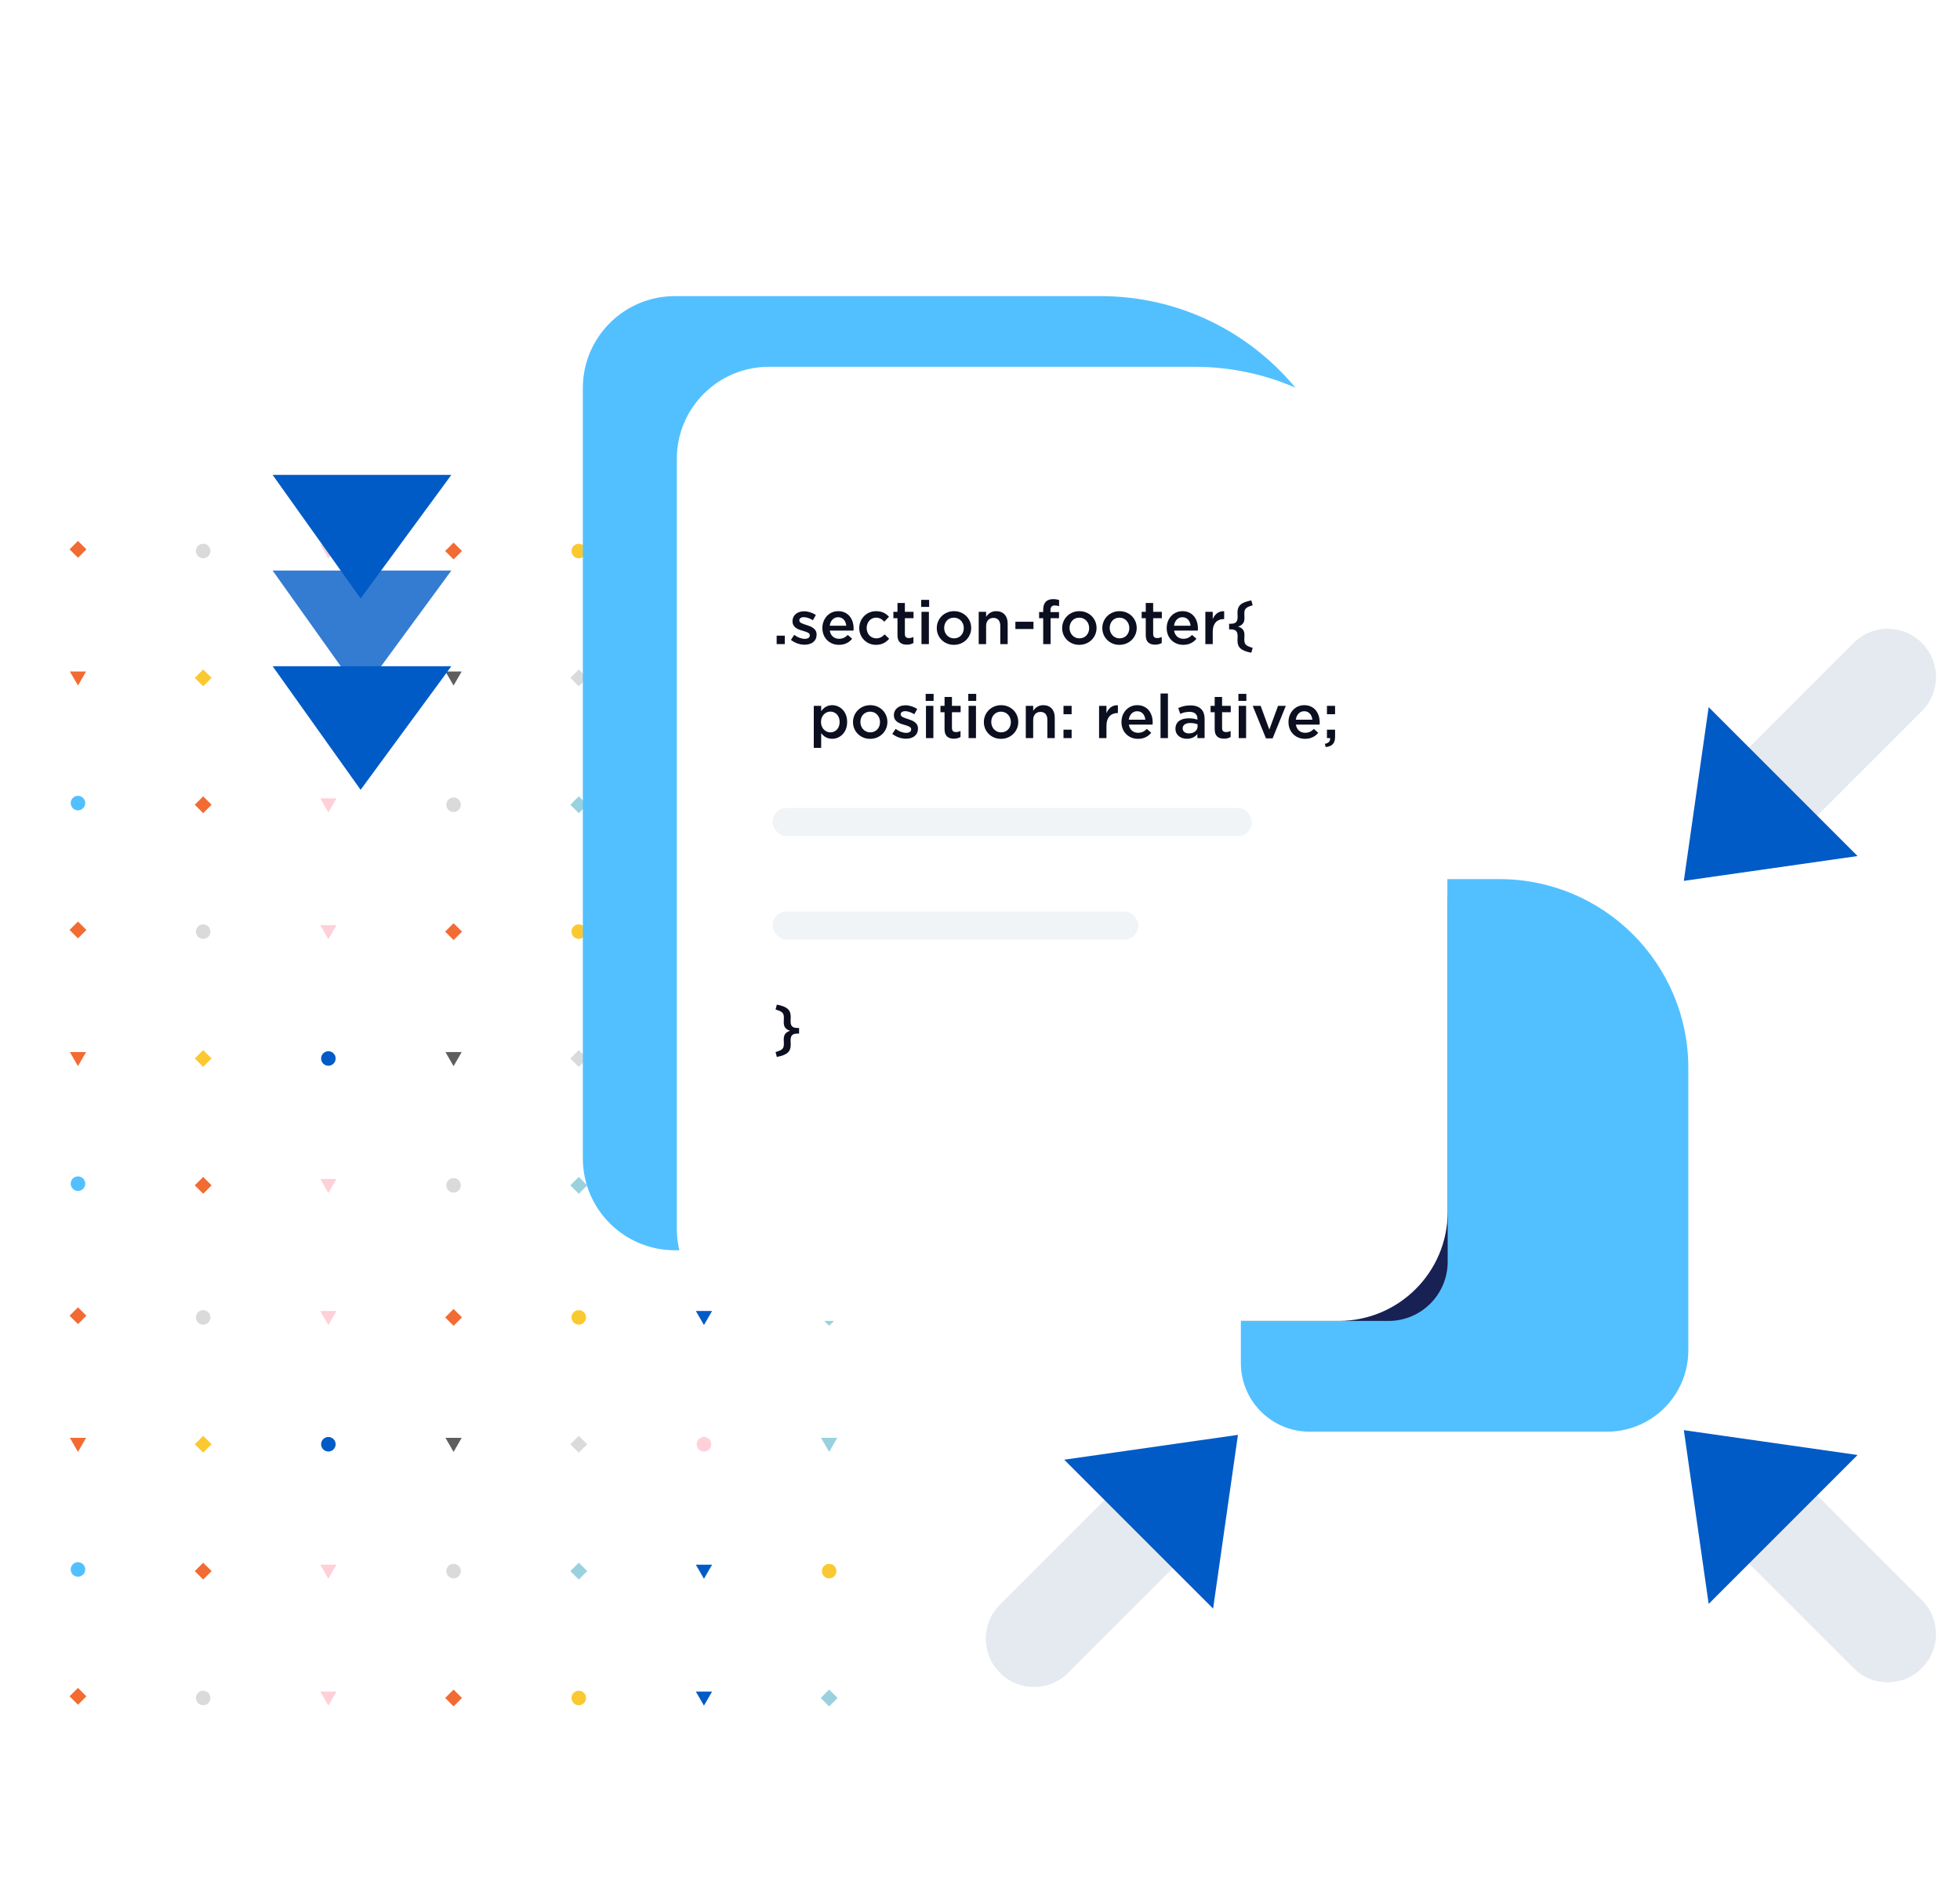 <svg width="417" height="400" viewBox="0 0 417 400" fill="none" xmlns="http://www.w3.org/2000/svg">
<g clip-path="url(#clip0)">
<mask id="mask0" mask-type="alpha" maskUnits="userSpaceOnUse" x="0" y="95" width="407" height="275">
<rect x="407" y="369.039" width="407" height="274" rx="24" transform="rotate(180 407 369.039)" fill="white"/>
</mask>
<g mask="url(#mask0)">
<g clip-path="url(#clip1)">
<path fill-rule="evenodd" clip-rule="evenodd" d="M123.136 359.713C123.99 359.713 124.683 360.405 124.683 361.259C124.683 362.113 123.99 362.806 123.136 362.806C122.282 362.806 121.59 362.113 121.59 361.259C121.59 360.405 122.282 359.713 123.136 359.713Z" fill="#FAC932"/>
</g>
<g clip-path="url(#clip2)">
<path d="M149.772 362.888L148.045 359.897L151.499 359.897L149.772 362.888Z" fill="#005BC6"/>
</g>
<g clip-path="url(#clip3)">
<rect x="176.409" y="363.05" width="2.532" height="2.532" transform="rotate(-135 176.409 363.05)" fill="#99D1DE"/>
</g>
<g clip-path="url(#clip4)">
<path fill-rule="evenodd" clip-rule="evenodd" d="M43.226 359.713C44.08 359.713 44.773 360.405 44.773 361.259C44.773 362.113 44.08 362.806 43.226 362.806C42.372 362.806 41.68 362.113 41.68 361.259C41.68 360.405 42.372 359.713 43.226 359.713Z" fill="#DADADA"/>
</g>
<g clip-path="url(#clip5)">
<path d="M69.863 362.888L68.136 359.897L71.59 359.897L69.863 362.888Z" fill="#FFD0D8"/>
</g>
<g clip-path="url(#clip6)">
<rect x="96.5" y="363.05" width="2.532" height="2.532" transform="rotate(-135 96.5 363.05)" fill="#F26B32"/>
</g>
<g clip-path="url(#clip7)">
<rect x="16.59" y="362.694" width="2.532" height="2.532" transform="rotate(-135 16.59 362.694)" fill="#F26B32"/>
</g>
<g clip-path="url(#clip8)">
<path fill-rule="evenodd" clip-rule="evenodd" d="M176.409 332.722C177.263 332.722 177.955 333.414 177.955 334.268C177.955 335.122 177.263 335.814 176.409 335.814C175.555 335.814 174.862 335.122 174.862 334.268C174.862 333.414 175.555 332.722 176.409 332.722Z" fill="#FAC932"/>
</g>
<g clip-path="url(#clip9)">
<path d="M149.772 335.896L148.045 332.905L151.499 332.905L149.772 335.896Z" fill="#005BC6"/>
</g>
<g clip-path="url(#clip10)">
<rect x="123.136" y="336.059" width="2.532" height="2.532" transform="rotate(-135 123.136 336.059)" fill="#99D1DE"/>
</g>
<g clip-path="url(#clip11)">
<path fill-rule="evenodd" clip-rule="evenodd" d="M96.499 332.722C97.354 332.722 98.046 333.414 98.046 334.268C98.046 335.122 97.354 335.814 96.499 335.814C95.645 335.814 94.953 335.122 94.953 334.268C94.953 333.414 95.645 332.722 96.499 332.722Z" fill="#DADADA"/>
</g>
<g clip-path="url(#clip12)">
<path d="M69.863 335.896L68.136 332.905L71.59 332.905L69.863 335.896Z" fill="#FFD0D8"/>
</g>
<g clip-path="url(#clip13)">
<rect x="43.227" y="336.059" width="2.532" height="2.532" transform="rotate(-135 43.227 336.059)" fill="#F26B32"/>
</g>
<g clip-path="url(#clip14)">
<path fill-rule="evenodd" clip-rule="evenodd" d="M16.589 332.366C17.443 332.366 18.136 333.059 18.136 333.913C18.136 334.767 17.443 335.459 16.589 335.459C15.735 335.459 15.043 334.767 15.043 333.913C15.043 333.059 15.735 332.366 16.589 332.366Z" fill="#52C0FF"/>
</g>
<g clip-path="url(#clip15)">
<path d="M16.59 308.905L18.317 305.914L14.863 305.914L16.59 308.905Z" fill="#F26B32"/>
</g>
<g clip-path="url(#clip16)">
<rect width="2.532" height="2.532" transform="matrix(0.707 -0.707 -0.707 -0.707 43.226 309.067)" fill="#FAC932"/>
</g>
<g clip-path="url(#clip17)">
<path fill-rule="evenodd" clip-rule="evenodd" d="M69.863 305.73C69.009 305.73 68.316 306.423 68.316 307.277C68.316 308.131 69.009 308.823 69.863 308.823C70.717 308.823 71.409 308.131 71.409 307.277C71.409 306.423 70.717 305.73 69.863 305.73Z" fill="#005BC6"/>
</g>
<g clip-path="url(#clip18)">
<path d="M96.499 308.905L98.226 305.914L94.772 305.914L96.499 308.905Z" fill="#5E5E5E"/>
</g>
<g clip-path="url(#clip19)">
<rect width="2.532" height="2.532" transform="matrix(0.707 -0.707 -0.707 -0.707 123.136 309.067)" fill="#DADADA"/>
</g>
<g clip-path="url(#clip20)">
<path fill-rule="evenodd" clip-rule="evenodd" d="M149.772 305.73C148.918 305.73 148.226 306.423 148.226 307.277C148.226 308.131 148.918 308.823 149.772 308.823C150.626 308.823 151.318 308.131 151.318 307.277C151.318 306.423 150.626 305.73 149.772 305.73Z" fill="#FFD0D8"/>
</g>
<g clip-path="url(#clip21)">
<path d="M176.409 308.905L178.135 305.914L174.682 305.914L176.409 308.905Z" fill="#99D1DE"/>
</g>
<g clip-path="url(#clip22)">
<path fill-rule="evenodd" clip-rule="evenodd" d="M123.136 278.738C123.99 278.738 124.683 279.431 124.683 280.285C124.683 281.139 123.99 281.831 123.136 281.831C122.282 281.831 121.59 281.139 121.59 280.285C121.59 279.431 122.282 278.738 123.136 278.738Z" fill="#FAC932"/>
</g>
<g clip-path="url(#clip23)">
<path d="M149.772 281.913L148.045 278.922L151.499 278.922L149.772 281.913Z" fill="#005BC6"/>
</g>
<g clip-path="url(#clip24)">
<rect x="176.409" y="282.075" width="2.532" height="2.532" transform="rotate(-135 176.409 282.075)" fill="#99D1DE"/>
</g>
<g clip-path="url(#clip25)">
<path fill-rule="evenodd" clip-rule="evenodd" d="M43.226 278.738C44.08 278.738 44.773 279.431 44.773 280.285C44.773 281.139 44.08 281.831 43.226 281.831C42.372 281.831 41.68 281.139 41.68 280.285C41.68 279.431 42.372 278.738 43.226 278.738Z" fill="#DADADA"/>
</g>
<g clip-path="url(#clip26)">
<path d="M69.863 281.913L68.136 278.922L71.59 278.922L69.863 281.913Z" fill="#FFD0D8"/>
</g>
<g clip-path="url(#clip27)">
<rect x="96.5" y="282.075" width="2.532" height="2.532" transform="rotate(-135 96.5 282.075)" fill="#F26B32"/>
</g>
<g clip-path="url(#clip28)">
<rect x="16.59" y="281.72" width="2.532" height="2.532" transform="rotate(-135 16.59 281.72)" fill="#F26B32"/>
</g>
<g clip-path="url(#clip29)">
<path fill-rule="evenodd" clip-rule="evenodd" d="M176.409 250.646C177.263 250.646 177.955 251.339 177.955 252.193C177.955 253.047 177.263 253.739 176.409 253.739C175.555 253.739 174.862 253.047 174.862 252.193C174.862 251.339 175.555 250.646 176.409 250.646Z" fill="#FAC932"/>
</g>
<g clip-path="url(#clip30)">
<path d="M149.772 253.821L148.045 250.83L151.499 250.83L149.772 253.821Z" fill="#005BC6"/>
</g>
<g clip-path="url(#clip31)">
<rect x="123.136" y="253.983" width="2.532" height="2.532" transform="rotate(-135 123.136 253.983)" fill="#99D1DE"/>
</g>
<g clip-path="url(#clip32)">
<path fill-rule="evenodd" clip-rule="evenodd" d="M96.499 250.646C97.354 250.646 98.046 251.339 98.046 252.193C98.046 253.047 97.354 253.739 96.499 253.739C95.645 253.739 94.953 253.047 94.953 252.193C94.953 251.339 95.645 250.646 96.499 250.646Z" fill="#DADADA"/>
</g>
<g clip-path="url(#clip33)">
<path d="M69.863 253.821L68.136 250.83L71.59 250.83L69.863 253.821Z" fill="#FFD0D8"/>
</g>
<g clip-path="url(#clip34)">
<rect x="43.227" y="253.983" width="2.532" height="2.532" transform="rotate(-135 43.227 253.983)" fill="#F26B32"/>
</g>
<g clip-path="url(#clip35)">
<path fill-rule="evenodd" clip-rule="evenodd" d="M16.589 250.291C17.443 250.291 18.136 250.983 18.136 251.837C18.136 252.691 17.443 253.384 16.589 253.384C15.735 253.384 15.043 252.691 15.043 251.837C15.043 250.983 15.735 250.291 16.589 250.291Z" fill="#52C0FF"/>
</g>
<g clip-path="url(#clip36)">
<path fill-rule="evenodd" clip-rule="evenodd" d="M176.409 169.672C177.263 169.672 177.955 170.364 177.955 171.218C177.955 172.072 177.263 172.765 176.409 172.765C175.555 172.765 174.862 172.072 174.862 171.218C174.862 170.364 175.555 169.672 176.409 169.672Z" fill="#FAC932"/>
</g>
<g clip-path="url(#clip37)">
<path d="M149.772 172.847L148.045 169.856L151.499 169.856L149.772 172.847Z" fill="#005BC6"/>
</g>
<g clip-path="url(#clip38)">
<rect x="123.136" y="173.009" width="2.532" height="2.532" transform="rotate(-135 123.136 173.009)" fill="#99D1DE"/>
</g>
<g clip-path="url(#clip39)">
<path fill-rule="evenodd" clip-rule="evenodd" d="M96.499 169.672C97.354 169.672 98.046 170.364 98.046 171.218C98.046 172.072 97.354 172.765 96.499 172.765C95.645 172.765 94.953 172.072 94.953 171.218C94.953 170.364 95.645 169.672 96.499 169.672Z" fill="#DADADA"/>
</g>
<g clip-path="url(#clip40)">
<path d="M69.863 172.847L68.136 169.856L71.59 169.856L69.863 172.847Z" fill="#FFD0D8"/>
</g>
<g clip-path="url(#clip41)">
<rect x="43.227" y="173.009" width="2.532" height="2.532" transform="rotate(-135 43.227 173.009)" fill="#F26B32"/>
</g>
<g clip-path="url(#clip42)">
<path fill-rule="evenodd" clip-rule="evenodd" d="M16.589 169.316C17.443 169.316 18.136 170.009 18.136 170.863C18.136 171.717 17.443 172.409 16.589 172.409C15.735 172.409 15.043 171.717 15.043 170.863C15.043 170.009 15.735 169.316 16.589 169.316Z" fill="#52C0FF"/>
</g>
<g clip-path="url(#clip43)">
<path d="M16.59 226.829L18.317 223.838L14.863 223.838L16.59 226.829Z" fill="#F26B32"/>
</g>
<g clip-path="url(#clip44)">
<rect width="2.532" height="2.532" transform="matrix(0.707 -0.707 -0.707 -0.707 43.226 226.991)" fill="#FAC932"/>
</g>
<g clip-path="url(#clip45)">
<path fill-rule="evenodd" clip-rule="evenodd" d="M69.863 223.654C69.009 223.654 68.316 224.347 68.316 225.201C68.316 226.055 69.009 226.747 69.863 226.747C70.717 226.747 71.409 226.055 71.409 225.201C71.409 224.347 70.717 223.654 69.863 223.654Z" fill="#005BC6"/>
</g>
<g clip-path="url(#clip46)">
<path d="M96.499 226.829L98.226 223.838L94.772 223.838L96.499 226.829Z" fill="#5E5E5E"/>
</g>
<g clip-path="url(#clip47)">
<rect width="2.532" height="2.532" transform="matrix(0.707 -0.707 -0.707 -0.707 123.136 226.991)" fill="#DADADA"/>
</g>
<g clip-path="url(#clip48)">
<path fill-rule="evenodd" clip-rule="evenodd" d="M149.772 223.654C148.918 223.654 148.226 224.347 148.226 225.201C148.226 226.055 148.918 226.747 149.772 226.747C150.626 226.747 151.318 226.055 151.318 225.201C151.318 224.347 150.626 223.654 149.772 223.654Z" fill="#FFD0D8"/>
</g>
<g clip-path="url(#clip49)">
<path d="M176.409 226.829L178.135 223.838L174.682 223.838L176.409 226.829Z" fill="#99D1DE"/>
</g>
<g clip-path="url(#clip50)">
<path d="M16.59 145.855L18.317 142.864L14.863 142.864L16.59 145.855Z" fill="#F26B32"/>
</g>
<g clip-path="url(#clip51)">
<rect width="2.532" height="2.532" transform="matrix(0.707 -0.707 -0.707 -0.707 43.226 146.018)" fill="#FAC932"/>
</g>
<g clip-path="url(#clip52)">
<path fill-rule="evenodd" clip-rule="evenodd" d="M69.863 142.681C69.009 142.681 68.316 143.373 68.316 144.227C68.316 145.081 69.009 145.773 69.863 145.773C70.717 145.773 71.409 145.081 71.409 144.227C71.409 143.373 70.717 142.681 69.863 142.681Z" fill="#005BC6"/>
</g>
<g clip-path="url(#clip53)">
<path d="M96.499 145.855L98.226 142.864L94.772 142.864L96.499 145.855Z" fill="#5E5E5E"/>
</g>
<g clip-path="url(#clip54)">
<rect width="2.532" height="2.532" transform="matrix(0.707 -0.707 -0.707 -0.707 123.136 146.018)" fill="#DADADA"/>
</g>
<g clip-path="url(#clip55)">
<path fill-rule="evenodd" clip-rule="evenodd" d="M149.772 142.681C148.918 142.681 148.226 143.373 148.226 144.227C148.226 145.081 148.918 145.773 149.772 145.773C150.626 145.773 151.318 145.081 151.318 144.227C151.318 143.373 150.626 142.681 149.772 142.681Z" fill="#FFD0D8"/>
</g>
<g clip-path="url(#clip56)">
<path d="M176.409 145.855L178.135 142.864L174.682 142.864L176.409 145.855Z" fill="#99D1DE"/>
</g>
<g clip-path="url(#clip57)">
<path fill-rule="evenodd" clip-rule="evenodd" d="M123.136 196.663C123.99 196.663 124.683 197.355 124.683 198.209C124.683 199.064 123.99 199.756 123.136 199.756C122.282 199.756 121.59 199.064 121.59 198.209C121.59 197.355 122.282 196.663 123.136 196.663Z" fill="#FAC932"/>
</g>
<g clip-path="url(#clip58)">
<path d="M149.772 199.838L148.045 196.847L151.499 196.847L149.772 199.838Z" fill="#005BC6"/>
</g>
<g clip-path="url(#clip59)">
<rect x="176.409" y="200" width="2.532" height="2.532" transform="rotate(-135 176.409 200)" fill="#99D1DE"/>
</g>
<g clip-path="url(#clip60)">
<path fill-rule="evenodd" clip-rule="evenodd" d="M43.226 196.663C44.08 196.663 44.773 197.355 44.773 198.209C44.773 199.064 44.08 199.756 43.226 199.756C42.372 199.756 41.68 199.064 41.68 198.209C41.68 197.355 42.372 196.663 43.226 196.663Z" fill="#DADADA"/>
</g>
<g clip-path="url(#clip61)">
<path d="M69.863 199.838L68.136 196.847L71.59 196.847L69.863 199.838Z" fill="#FFD0D8"/>
</g>
<g clip-path="url(#clip62)">
<rect x="96.5" y="200" width="2.532" height="2.532" transform="rotate(-135 96.5 200)" fill="#F26B32"/>
</g>
<g clip-path="url(#clip63)">
<rect x="16.59" y="199.645" width="2.532" height="2.532" transform="rotate(-135 16.59 199.645)" fill="#F26B32"/>
</g>
<g clip-path="url(#clip64)">
<path fill-rule="evenodd" clip-rule="evenodd" d="M123.136 115.688C123.99 115.688 124.683 116.381 124.683 117.235C124.683 118.089 123.99 118.781 123.136 118.781C122.282 118.781 121.59 118.089 121.59 117.235C121.59 116.381 122.282 115.688 123.136 115.688Z" fill="#FAC932"/>
</g>
<g clip-path="url(#clip65)">
<path d="M149.772 118.863L148.045 115.872L151.499 115.872L149.772 118.863Z" fill="#005BC6"/>
</g>
<g clip-path="url(#clip66)">
<rect x="176.409" y="119.025" width="2.532" height="2.532" transform="rotate(-135 176.409 119.025)" fill="#99D1DE"/>
</g>
<g clip-path="url(#clip67)">
<path fill-rule="evenodd" clip-rule="evenodd" d="M43.226 115.688C44.08 115.688 44.773 116.381 44.773 117.235C44.773 118.089 44.08 118.781 43.226 118.781C42.372 118.781 41.68 118.089 41.68 117.235C41.68 116.381 42.372 115.688 43.226 115.688Z" fill="#DADADA"/>
</g>
<g clip-path="url(#clip68)">
<path d="M69.863 118.863L68.136 115.872L71.59 115.872L69.863 118.863Z" fill="#FFD0D8"/>
</g>
<g clip-path="url(#clip69)">
<rect x="96.5" y="119.025" width="2.532" height="2.532" transform="rotate(-135 96.5 119.025)" fill="#F26B32"/>
</g>
<g clip-path="url(#clip70)">
<rect x="16.59" y="118.67" width="2.532" height="2.532" transform="rotate(-135 16.59 118.67)" fill="#F26B32"/>
</g>
</g>
</g>
<path d="M242.821 325.832C229.701 338.952 220 348.653 220 348.653" stroke="#E5EAF0" stroke-width="20.531" stroke-linecap="round"/>
<path d="M239.994 315.089L235.467 319.616L226.413 310.562L239.089 308.751L239.994 315.089ZM255.832 312.826L254.926 306.488L263.377 305.281L262.17 313.732L255.832 312.826ZM253.569 328.664L259.907 329.569L258.096 342.245L249.042 333.191L253.569 328.664ZM239.089 308.751L254.926 306.488L256.737 319.164L240.9 321.427L239.089 308.751ZM262.17 313.732L259.907 329.569L247.231 327.758L249.494 311.921L262.17 313.732ZM249.042 333.191L235.467 319.616L244.521 310.562L258.096 324.137L249.042 333.191Z" fill="#005BC6"/>
<path d="M378.8 166.86C391.92 153.74 401.621 144.039 401.621 144.039" stroke="#E5EAF0" stroke-width="20.531" stroke-linecap="round"/>
<path d="M381.626 177.604L386.153 173.076L395.208 182.131L382.531 183.942L381.626 177.604ZM365.789 179.866L366.694 186.204L358.243 187.411L359.45 178.961L365.789 179.866ZM368.051 164.029L361.713 163.123L363.524 150.447L372.578 159.501L368.051 164.029ZM382.531 183.942L366.694 186.204L364.883 173.528L380.721 171.265L382.531 183.942ZM359.45 178.961L361.713 163.123L374.389 164.934L372.127 180.771L359.45 178.961ZM372.578 159.501L386.153 173.076L377.099 182.131L363.524 168.556L372.578 159.501Z" fill="#005BC6"/>
<path d="M378.796 324.838C391.916 337.958 401.617 347.659 401.617 347.659" stroke="#E5EAF0" stroke-width="20.531" stroke-linecap="round"/>
<path d="M368.053 327.664L372.58 332.191L363.526 341.246L361.715 328.57L368.053 327.664ZM365.79 311.827L359.452 312.732L358.245 304.281L366.696 305.489L365.79 311.827ZM381.628 314.089L382.533 307.751L395.209 309.562L386.155 318.616L381.628 314.089ZM361.715 328.57L359.452 312.732L372.128 310.921L374.391 326.759L361.715 328.57ZM366.696 305.489L382.533 307.751L380.722 320.427L364.885 318.165L366.696 305.489ZM386.155 318.616L372.58 332.191L363.526 323.137L377.1 309.562L386.155 318.616Z" fill="#005BC6"/>
<path d="M264 201.646C264 193.579 270.54 187.039 278.607 187.039H319.01C341.205 187.039 359.197 205.031 359.197 227.226V287.296C359.197 296.855 351.449 304.603 341.89 304.603H278.607C270.54 304.603 264 298.063 264 289.996V201.646Z" fill="#52C0FF"/>
<path fill-rule="evenodd" clip-rule="evenodd" d="M308 187.039V258.395C308 270.192 298.437 279.755 286.639 279.755H264.646C264.227 278.501 264 277.159 264 275.765V199.627C264 192.675 269.636 187.039 276.588 187.039H308Z" fill="#172153"/>
<path fill-rule="evenodd" clip-rule="evenodd" d="M264.001 281.039L264.001 209.13C264.001 197.333 273.564 187.769 285.361 187.769L307.398 187.769C307.789 188.985 308 190.281 308 191.627L308 268.451C308 275.403 302.364 281.039 295.412 281.039L264.001 281.039Z" fill="#172153"/>
<path d="M284.438 264.471C282.466 264.471 280.868 262.873 280.868 260.901C280.868 258.929 282.466 257.33 284.438 257.33C286.41 257.33 288.009 258.929 288.009 260.901C288.009 262.873 286.41 264.471 284.438 264.471ZM284.438 251.974C282.466 251.974 280.868 250.375 280.868 248.403C280.868 246.431 282.466 244.833 284.438 244.833C286.41 244.833 288.009 246.431 288.009 248.403C288.009 250.368 286.421 251.964 284.456 251.974H284.438ZM284.438 239.477C282.466 239.477 280.868 237.878 280.868 235.906C280.868 233.934 282.466 232.335 284.438 232.335C286.41 232.335 288.009 233.934 288.009 235.906C288.009 237.871 286.421 239.467 284.456 239.477H284.438ZM289.794 221.98C288.46 223.5 286.536 224.372 284.513 224.372C280.619 224.462 277.39 221.378 277.301 217.484C277.293 217.136 277.31 216.788 277.354 216.442L279.104 205.276C279.241 204.408 279.989 203.769 280.868 203.77H288.009C288.889 203.77 289.637 204.411 289.773 205.28L291.505 216.388V216.442C291.758 218.443 291.146 220.458 289.823 221.98L289.794 221.98Z" fill="#99D1DE"/>
<g filter="url(#filter0_d)">
<path d="M124 77.616C124 66.804 132.765 58.039 143.577 58.039H234.141C263.887 58.039 288 82.153 288 111.898V237.844C288 250.654 277.615 261.039 264.805 261.039H143.577C132.765 261.039 124 252.274 124 241.462V77.616Z" fill="#52C0FF"/>
<rect opacity="0.5" x="150" y="142.915" width="110" height="6" rx="3" fill="#E5EAF0"/>
<path d="M157.228 127.038V125.53L152.574 123.45L157.228 121.383V119.888L151.014 122.761V124.165L157.228 127.038ZM162.204 128.182C163.322 128.182 164.037 127.61 164.544 126.895V128.039H166.117V118.549H164.544V122.241C164.05 121.604 163.335 121.032 162.204 121.032C160.566 121.032 159.019 122.319 159.019 124.594V124.62C159.019 126.895 160.592 128.182 162.204 128.182ZM162.581 126.817C161.515 126.817 160.605 125.946 160.605 124.62V124.594C160.605 123.229 161.502 122.397 162.581 122.397C163.634 122.397 164.57 123.268 164.57 124.594V124.62C164.57 125.933 163.634 126.817 162.581 126.817ZM168.105 120.122H169.795V118.627H168.105V120.122ZM168.17 128.039H169.743V121.175H168.17V128.039ZM173.97 128.091H175.387L178.195 121.175H176.544L174.685 126.219L172.839 121.175H171.149L173.97 128.091ZM186.599 128.195C187.938 128.195 188.731 127.662 189.407 126.908L188.458 125.972C187.964 126.479 187.418 126.83 186.677 126.83C185.468 126.83 184.623 125.842 184.623 124.62V124.594C184.623 123.398 185.455 122.41 186.599 122.41C187.392 122.41 187.899 122.761 188.38 123.268L189.355 122.215C188.718 121.513 187.912 121.032 186.612 121.032C184.558 121.032 183.05 122.67 183.05 124.62V124.646C183.05 126.596 184.558 128.195 186.599 128.195ZM190.945 128.039H192.518V118.549H190.945V128.039ZM200.333 128.039V123.97C200.333 122.137 199.345 121.071 197.317 121.071C196.199 121.071 195.458 121.305 194.704 121.643L195.133 122.904C195.757 122.644 196.329 122.475 197.096 122.475C198.188 122.475 198.786 122.995 198.786 123.944V124.074C198.253 123.905 197.72 123.788 196.888 123.788C195.289 123.788 194.106 124.516 194.106 126.037V126.063C194.106 127.441 195.25 128.182 196.55 128.182C197.59 128.182 198.305 127.753 198.773 127.194V128.039H200.333ZM198.812 125.556C198.812 126.414 198.032 126.999 196.992 126.999C196.251 126.999 195.666 126.635 195.666 125.985V125.959C195.666 125.296 196.251 124.893 197.239 124.893C197.85 124.893 198.409 125.01 198.812 125.166V125.556ZM204.557 128.169C205.987 128.169 207.105 127.454 207.105 126.011V125.985C207.105 124.75 205.974 124.295 204.973 123.983C204.167 123.723 203.426 123.515 203.426 123.021V122.995C203.426 122.592 203.777 122.306 204.388 122.306C204.96 122.306 205.662 122.553 206.325 122.956L206.949 121.838C206.221 121.357 205.285 121.058 204.427 121.058C203.062 121.058 201.983 121.851 201.983 123.151V123.177C201.983 124.49 203.114 124.906 204.128 125.192C204.934 125.439 205.662 125.621 205.662 126.154V126.18C205.662 126.635 205.272 126.921 204.596 126.921C203.894 126.921 203.088 126.635 202.347 126.076L201.645 127.142C202.503 127.818 203.582 128.169 204.557 128.169ZM210.93 128.169C212.36 128.169 213.478 127.454 213.478 126.011V125.985C213.478 124.75 212.347 124.295 211.346 123.983C210.54 123.723 209.799 123.515 209.799 123.021V122.995C209.799 122.592 210.15 122.306 210.761 122.306C211.333 122.306 212.035 122.553 212.698 122.956L213.322 121.838C212.594 121.357 211.658 121.058 210.8 121.058C209.435 121.058 208.356 121.851 208.356 123.151V123.177C208.356 124.49 209.487 124.906 210.501 125.192C211.307 125.439 212.035 125.621 212.035 126.154V126.18C212.035 126.635 211.645 126.921 210.969 126.921C210.267 126.921 209.461 126.635 208.72 126.076L208.018 127.142C208.876 127.818 209.955 128.169 210.93 128.169ZM215.077 122.566H221.343V121.11H215.077V122.566ZM215.077 125.816H221.343V124.36H215.077V125.816ZM225.955 122.826H226.774L228.048 119.004V118.939H226.267L225.955 122.826ZM223.108 122.826H223.927L225.188 119.004V118.939H223.407L223.108 122.826ZM229.651 128.039H231.224V125.426C231.224 123.606 232.186 122.709 233.564 122.709H233.655V121.045C232.446 120.993 231.653 121.695 231.224 122.722V121.175H229.651V128.039ZM237.939 128.195C239.2 128.195 240.097 127.688 240.747 126.908L239.824 126.089C239.278 126.622 238.732 126.908 237.965 126.908C236.951 126.908 236.158 126.284 235.989 125.166H241.033C241.046 125.01 241.059 124.867 241.059 124.724C241.059 122.748 239.954 121.032 237.77 121.032C235.807 121.032 234.416 122.644 234.416 124.607V124.633C234.416 126.752 235.95 128.195 237.939 128.195ZM235.976 124.126C236.119 123.06 236.795 122.319 237.757 122.319C238.797 122.319 239.395 123.112 239.499 124.126H235.976ZM245.81 128.195C247.149 128.195 247.942 127.662 248.618 126.908L247.669 125.972C247.175 126.479 246.629 126.83 245.888 126.83C244.679 126.83 243.834 125.842 243.834 124.62V124.594C243.834 123.398 244.666 122.41 245.81 122.41C246.603 122.41 247.11 122.761 247.591 123.268L248.566 122.215C247.929 121.513 247.123 121.032 245.823 121.032C243.769 121.032 242.261 122.67 242.261 124.62V124.646C242.261 126.596 243.769 128.195 245.81 128.195ZM252.366 128.156C252.951 128.156 253.393 128.026 253.783 127.805V126.518C253.471 126.674 253.159 126.752 252.808 126.752C252.275 126.752 251.963 126.505 251.963 125.894V122.527H253.809V121.175H251.963V119.29H250.39V121.175H249.519V122.527H250.39V126.141C250.39 127.649 251.209 128.156 252.366 128.156ZM258.036 122.826H258.855L260.129 119.004V118.939H258.348L258.036 122.826ZM255.189 122.826H256.008L257.269 119.004V118.939H255.488L255.189 122.826ZM261.914 127.038L268.128 124.165V122.761L261.914 119.888V121.396L266.555 123.476L261.914 125.543V127.038Z" fill="#0C0F1F"/>
<path d="M157.228 215.038V213.53L152.574 211.45L157.228 209.383V207.888L151.014 210.761V212.165L157.228 215.038ZM158.057 217.703H159.422L165.298 205.665H163.933L158.057 217.703ZM168.069 216.182C169.187 216.182 169.902 215.61 170.409 214.895V216.039H171.982V206.549H170.409V210.241C169.915 209.604 169.2 209.032 168.069 209.032C166.431 209.032 164.884 210.319 164.884 212.594V212.62C164.884 214.895 166.457 216.182 168.069 216.182ZM168.446 214.817C167.38 214.817 166.47 213.946 166.47 212.62V212.594C166.47 211.229 167.367 210.397 168.446 210.397C169.499 210.397 170.435 211.268 170.435 212.594V212.62C170.435 213.933 169.499 214.817 168.446 214.817ZM173.97 208.122H175.66V206.627H173.97V208.122ZM174.035 216.039H175.608V209.175H174.035V216.039ZM179.835 216.091H181.252L184.06 209.175H182.409L180.55 214.219L178.704 209.175H177.014L179.835 216.091ZM185.577 215.038L191.791 212.165V210.761L185.577 207.888V209.396L190.218 211.476L185.577 213.543V215.038Z" fill="#0C0F1F"/>
<rect opacity="0.5" x="150" y="164.915" width="110" height="6" rx="3" fill="#E5EAF0"/>
<rect opacity="0.5" x="150" y="186.915" width="83.951" height="6" rx="3" fill="#E5EAF0"/>
</g>
<path d="M144 97.616C144 86.804 152.765 78.039 163.577 78.039H254.141C283.887 78.039 308 102.152 308 131.898V257.844C308 270.654 297.615 281.039 284.805 281.039H163.577C152.765 281.039 144 272.274 144 261.462V97.616Z" fill="white"/>
<path d="M165.237 137.039H166.966V135.245H165.237V137.039Z" fill="#0C0F1F"/>
<path d="M171.186 137.169C172.616 137.169 173.734 136.454 173.734 135.011V134.985C173.734 133.75 172.603 133.295 171.602 132.983C170.796 132.723 170.055 132.515 170.055 132.008V131.982C170.055 131.592 170.406 131.306 171.017 131.306C171.589 131.306 172.291 131.553 172.954 131.956L173.578 130.838C172.85 130.357 171.914 130.058 171.056 130.058C169.691 130.058 168.612 130.851 168.612 132.151V132.177C168.612 133.49 169.743 133.906 170.757 134.192C171.563 134.439 172.291 134.621 172.291 135.154V135.18C172.291 135.635 171.901 135.921 171.225 135.921C170.523 135.921 169.73 135.635 168.976 135.076L168.274 136.142C169.132 136.818 170.211 137.169 171.186 137.169Z" fill="#0C0F1F"/>
<path d="M178.491 137.195C179.752 137.195 180.649 136.688 181.299 135.908L180.376 135.089C179.83 135.622 179.284 135.908 178.517 135.908C177.503 135.908 176.71 135.284 176.541 134.166H181.585C181.598 134.01 181.611 133.867 181.611 133.724C181.611 131.748 180.506 130.032 178.322 130.032C176.359 130.032 174.968 131.644 174.968 133.607V133.633C174.968 135.752 176.502 137.195 178.491 137.195ZM176.528 133.126C176.671 132.06 177.347 131.319 178.309 131.319C179.349 131.319 179.947 132.112 180.051 133.126H176.528Z" fill="#0C0F1F"/>
<path d="M186.363 137.195C187.702 137.195 188.495 136.662 189.171 135.908L188.222 134.972C187.728 135.479 187.182 135.817 186.441 135.817C185.232 135.817 184.387 134.842 184.387 133.62V133.594C184.387 132.398 185.232 131.41 186.376 131.41C187.156 131.41 187.663 131.761 188.144 132.268L189.132 131.215C188.482 130.513 187.676 130.032 186.389 130.032C184.322 130.032 182.814 131.67 182.814 133.62V133.646C182.814 135.596 184.322 137.195 186.363 137.195Z" fill="#0C0F1F"/>
<path d="M192.919 137.156C193.517 137.156 193.946 137.026 194.336 136.805V135.518C194.024 135.674 193.712 135.752 193.361 135.752C192.828 135.752 192.516 135.505 192.516 134.894V131.527H194.362V130.175H192.516V128.29H190.943V130.175H190.072V131.527H190.943V135.141C190.943 136.649 191.762 137.156 192.919 137.156Z" fill="#0C0F1F"/>
<path d="M195.988 129.122H197.678V127.627H195.988V129.122ZM196.053 137.039H197.626V130.175H196.053V137.039Z" fill="#0C0F1F"/>
<path d="M202.945 137.195C205.064 137.195 206.624 135.57 206.624 133.62V133.594C206.624 131.631 205.077 130.032 202.971 130.032C200.865 130.032 199.305 131.657 199.305 133.62V133.646C199.305 135.596 200.852 137.195 202.945 137.195ZM202.971 135.817C201.749 135.817 200.878 134.816 200.878 133.62V133.594C200.878 132.398 201.684 131.41 202.945 131.41C204.18 131.41 205.051 132.411 205.051 133.62V133.646C205.051 134.829 204.245 135.817 202.971 135.817Z" fill="#0C0F1F"/>
<path d="M208.226 137.039H209.799V133.165C209.799 132.099 210.436 131.462 211.346 131.462C212.282 131.462 212.815 132.073 212.815 133.139V137.039H214.388V132.658C214.388 131.072 213.491 130.032 211.944 130.032C210.878 130.032 210.241 130.591 209.799 131.228V130.175H208.226V137.039Z" fill="#0C0F1F"/>
<path d="M216.028 133.828H219.876V132.281H216.028V133.828Z" fill="#0C0F1F"/>
<path d="M221.945 137.039H223.518V131.527H225.312V130.227H223.492V129.85C223.492 129.135 223.804 128.81 224.402 128.81C224.74 128.81 225.013 128.875 225.325 128.979V127.653C224.974 127.549 224.597 127.471 224.051 127.471C223.375 127.471 222.868 127.653 222.504 128.017C222.14 128.381 221.945 128.953 221.945 129.707V130.214H221.074V131.527H221.945V137.039Z" fill="#0C0F1F"/>
<path d="M229.618 137.195C231.737 137.195 233.297 135.57 233.297 133.62V133.594C233.297 131.631 231.75 130.032 229.644 130.032C227.538 130.032 225.978 131.657 225.978 133.62V133.646C225.978 135.596 227.525 137.195 229.618 137.195ZM229.644 135.817C228.422 135.817 227.551 134.816 227.551 133.62V133.594C227.551 132.398 228.357 131.41 229.618 131.41C230.853 131.41 231.724 132.411 231.724 133.62V133.646C231.724 134.829 230.918 135.817 229.644 135.817Z" fill="#0C0F1F"/>
<path d="M238.162 137.195C240.281 137.195 241.841 135.57 241.841 133.62V133.594C241.841 131.631 240.294 130.032 238.188 130.032C236.082 130.032 234.522 131.657 234.522 133.62V133.646C234.522 135.596 236.069 137.195 238.162 137.195ZM238.188 135.817C236.966 135.817 236.095 134.816 236.095 133.62V133.594C236.095 132.398 236.901 131.41 238.162 131.41C239.397 131.41 240.268 132.411 240.268 133.62V133.646C240.268 134.829 239.462 135.817 238.188 135.817Z" fill="#0C0F1F"/>
<path d="M245.744 137.156C246.342 137.156 246.771 137.026 247.161 136.805V135.518C246.849 135.674 246.537 135.752 246.186 135.752C245.653 135.752 245.341 135.505 245.341 134.894V131.527H247.187V130.175H245.341V128.29H243.768V130.175H242.897V131.527H243.768V135.141C243.768 136.649 244.587 137.156 245.744 137.156Z" fill="#0C0F1F"/>
<path d="M251.743 137.195C253.004 137.195 253.901 136.688 254.551 135.908L253.628 135.089C253.082 135.622 252.536 135.908 251.769 135.908C250.755 135.908 249.962 135.284 249.793 134.166H254.837C254.85 134.01 254.863 133.867 254.863 133.724C254.863 131.748 253.758 130.032 251.574 130.032C249.611 130.032 248.22 131.644 248.22 133.607V133.633C248.22 135.752 249.754 137.195 251.743 137.195ZM249.78 133.126C249.923 132.06 250.599 131.319 251.561 131.319C252.601 131.319 253.199 132.112 253.303 133.126H249.78Z" fill="#0C0F1F"/>
<path d="M256.443 137.039H258.016V134.426C258.016 132.606 258.978 131.709 260.356 131.709H260.447V130.045C259.238 129.993 258.445 130.695 258.016 131.722V130.175H256.443V137.039Z" fill="#0C0F1F"/>
<path d="M266.233 138.872L266.506 137.832C264.946 137.403 264.738 137 264.738 136.051C264.738 135.791 264.764 135.362 264.764 135.089C264.764 134.075 264.283 133.594 263.412 133.308C264.27 133.035 264.764 132.541 264.764 131.527C264.764 131.254 264.738 130.825 264.738 130.565C264.738 129.616 264.946 129.213 266.506 128.784L266.233 127.744C263.867 128.173 263.282 129.005 263.282 130.331C263.282 130.526 263.308 131.046 263.308 131.267C263.308 132.281 262.918 132.71 261.839 132.71H261.501V133.906H261.839C262.918 133.906 263.308 134.322 263.308 135.336C263.308 135.557 263.282 136.077 263.282 136.272C263.282 137.611 263.867 138.443 266.233 138.872Z" fill="#0C0F1F"/>
<path d="M173.136 159.119H174.709V155.973C175.19 156.61 175.905 157.182 177.049 157.182C178.674 157.182 180.234 155.895 180.234 153.62V153.594C180.234 151.306 178.661 150.032 177.049 150.032C175.931 150.032 175.216 150.604 174.709 151.319V150.175H173.136V159.119ZM176.672 155.817C175.606 155.817 174.67 154.933 174.67 153.62V153.594C174.67 152.281 175.606 151.397 176.672 151.397C177.738 151.397 178.635 152.268 178.635 153.594V153.62C178.635 154.972 177.751 155.817 176.672 155.817Z" fill="#0C0F1F"/>
<path d="M185.121 157.195C187.24 157.195 188.8 155.57 188.8 153.62V153.594C188.8 151.631 187.253 150.032 185.147 150.032C183.041 150.032 181.481 151.657 181.481 153.62V153.646C181.481 155.596 183.028 157.195 185.121 157.195ZM185.147 155.817C183.925 155.817 183.054 154.816 183.054 153.62V153.594C183.054 152.398 183.86 151.41 185.121 151.41C186.356 151.41 187.227 152.411 187.227 153.62V153.646C187.227 154.829 186.421 155.817 185.147 155.817Z" fill="#0C0F1F"/>
<path d="M192.755 157.169C194.185 157.169 195.303 156.454 195.303 155.011V154.985C195.303 153.75 194.172 153.295 193.171 152.983C192.365 152.723 191.624 152.515 191.624 152.008V151.982C191.624 151.592 191.975 151.306 192.586 151.306C193.158 151.306 193.86 151.553 194.523 151.956L195.147 150.838C194.419 150.357 193.483 150.058 192.625 150.058C191.26 150.058 190.181 150.851 190.181 152.151V152.177C190.181 153.49 191.312 153.906 192.326 154.192C193.132 154.439 193.86 154.621 193.86 155.154V155.18C193.86 155.635 193.47 155.921 192.794 155.921C192.092 155.921 191.299 155.635 190.545 155.076L189.843 156.142C190.701 156.818 191.78 157.169 192.755 157.169Z" fill="#0C0F1F"/>
<path d="M196.941 149.122H198.631V147.627H196.941V149.122ZM197.006 157.039H198.579V150.175H197.006V157.039Z" fill="#0C0F1F"/>
<path d="M202.935 157.156C203.533 157.156 203.962 157.026 204.352 156.805V155.518C204.04 155.674 203.728 155.752 203.377 155.752C202.844 155.752 202.532 155.505 202.532 154.894V151.527H204.378V150.175H202.532V148.29H200.959V150.175H200.088V151.527H200.959V155.141C200.959 156.649 201.778 157.156 202.935 157.156Z" fill="#0C0F1F"/>
<path d="M206.005 149.122H207.695V147.627H206.005V149.122ZM206.07 157.039H207.643V150.175H206.07V157.039Z" fill="#0C0F1F"/>
<path d="M212.962 157.195C215.081 157.195 216.641 155.57 216.641 153.62V153.594C216.641 151.631 215.094 150.032 212.988 150.032C210.882 150.032 209.322 151.657 209.322 153.62V153.646C209.322 155.596 210.869 157.195 212.962 157.195ZM212.988 155.817C211.766 155.817 210.895 154.816 210.895 153.62V153.594C210.895 152.398 211.701 151.41 212.962 151.41C214.197 151.41 215.068 152.411 215.068 153.62V153.646C215.068 154.829 214.262 155.817 212.988 155.817Z" fill="#0C0F1F"/>
<path d="M218.243 157.039H219.816V153.165C219.816 152.099 220.453 151.462 221.363 151.462C222.299 151.462 222.832 152.073 222.832 153.139V157.039H224.405V152.658C224.405 151.072 223.508 150.032 221.961 150.032C220.895 150.032 220.258 150.591 219.816 151.228V150.175H218.243V157.039Z" fill="#0C0F1F"/>
<path d="M226.265 151.956H227.994V150.175H226.265V151.956ZM226.265 157.039H227.994V155.245H226.265V157.039Z" fill="#0C0F1F"/>
<path d="M233.833 157.039H235.406V154.426C235.406 152.606 236.368 151.709 237.746 151.709H237.837V150.045C236.628 149.993 235.835 150.695 235.406 151.722V150.175H233.833V157.039Z" fill="#0C0F1F"/>
<path d="M242.12 157.195C243.381 157.195 244.278 156.688 244.928 155.908L244.005 155.089C243.459 155.622 242.913 155.908 242.146 155.908C241.132 155.908 240.339 155.284 240.17 154.166H245.214C245.227 154.01 245.24 153.867 245.24 153.724C245.24 151.748 244.135 150.032 241.951 150.032C239.988 150.032 238.597 151.644 238.597 153.607V153.633C238.597 155.752 240.131 157.195 242.12 157.195ZM240.157 153.126C240.3 152.06 240.976 151.319 241.938 151.319C242.978 151.319 243.576 152.112 243.68 153.126H240.157Z" fill="#0C0F1F"/>
<path d="M246.911 157.039H248.484V147.549H246.911V157.039Z" fill="#0C0F1F"/>
<path d="M252.516 157.182C253.569 157.182 254.284 156.74 254.752 156.181V157.039H256.286V152.97C256.286 152.073 256.052 151.345 255.545 150.851C255.064 150.357 254.297 150.084 253.27 150.084C252.178 150.084 251.437 150.305 250.683 150.643L251.099 151.878C251.723 151.618 252.295 151.449 253.062 151.449C254.167 151.449 254.765 151.969 254.765 152.944V153.113C254.232 152.944 253.686 152.827 252.919 152.827C251.242 152.827 250.085 153.555 250.085 155.037V155.063C250.085 156.441 251.229 157.182 252.516 157.182ZM252.958 156.038C252.204 156.038 251.619 155.661 251.619 154.998V154.972C251.619 154.257 252.217 153.828 253.231 153.828C253.855 153.828 254.388 153.945 254.791 154.101V154.569C254.791 155.44 253.998 156.038 252.958 156.038Z" fill="#0C0F1F"/>
<path d="M260.407 157.156C261.005 157.156 261.434 157.026 261.824 156.805V155.518C261.512 155.674 261.2 155.752 260.849 155.752C260.316 155.752 260.004 155.505 260.004 154.894V151.527H261.85V150.175H260.004V148.29H258.431V150.175H257.56V151.527H258.431V155.141C258.431 156.649 259.25 157.156 260.407 157.156Z" fill="#0C0F1F"/>
<path d="M263.477 149.122H265.167V147.627H263.477V149.122ZM263.542 157.039H265.115V150.175H263.542V157.039Z" fill="#0C0F1F"/>
<path d="M269.341 157.091H270.758L273.566 150.175H271.915L270.056 155.219L268.21 150.175H266.52L269.341 157.091Z" fill="#0C0F1F"/>
<path d="M277.654 157.195C278.915 157.195 279.812 156.688 280.462 155.908L279.539 155.089C278.993 155.622 278.447 155.908 277.68 155.908C276.666 155.908 275.873 155.284 275.704 154.166H280.748C280.761 154.01 280.774 153.867 280.774 153.724C280.774 151.748 279.669 150.032 277.485 150.032C275.522 150.032 274.131 151.644 274.131 153.607V153.633C274.131 155.752 275.665 157.195 277.654 157.195ZM275.691 153.126C275.834 152.06 276.51 151.319 277.472 151.319C278.512 151.319 279.11 152.112 279.214 153.126H275.691Z" fill="#0C0F1F"/>
<path d="M282.315 151.956H284.044V150.175H282.315V151.956ZM282.042 158.937C283.355 158.82 284.044 158.209 284.044 156.766V155.245H282.315V157.039H282.991C283.043 157.702 282.666 158.105 281.873 158.261L282.042 158.937Z" fill="#0C0F1F"/>
<path d="M165.277 224.872C167.643 224.443 168.228 223.611 168.228 222.272C168.228 222.077 168.202 221.557 168.202 221.336C168.202 220.322 168.592 219.906 169.671 219.906H170.009V218.71H169.671C168.592 218.71 168.202 218.294 168.202 217.28C168.202 217.059 168.228 216.539 168.228 216.344C168.228 215.005 167.643 214.173 165.277 213.744L165.004 214.784C166.564 215.213 166.772 215.616 166.772 216.565C166.772 216.825 166.746 217.254 166.746 217.527C166.746 218.541 167.227 219.022 168.098 219.308C167.24 219.581 166.746 220.075 166.746 221.089C166.746 221.362 166.772 221.791 166.772 222.051C166.772 223 166.564 223.403 165.004 223.832L165.277 224.872Z" fill="#0C0F1F"/>
<rect opacity="0.5" x="164.354" y="171.915" width="102.008" height="6" rx="3" fill="#E5EAF0"/>
<rect opacity="0.5" x="164.354" y="193.915" width="77.852" height="6" rx="3" fill="#E5EAF0"/>
<path d="M96.027 141.742L58.001 141.742L76.722 168.039L96.027 141.742Z" fill="#005BC6"/>
<path opacity="0.8" d="M96.027 121.391L58.001 121.391L76.722 147.687L96.027 121.391Z" fill="#005BC6"/>
<path d="M96.027 101.039L58.001 101.039L76.722 127.336L96.027 101.039Z" fill="#005BC6"/>
<defs>
<filter id="filter0_d" x="74.361" y="13.364" width="263.277" height="302.277" filterUnits="userSpaceOnUse" color-interpolation-filters="sRGB">
<feFlood flood-opacity="0" result="BackgroundImageFix"/>
<feColorMatrix in="SourceAlpha" type="matrix" values="0 0 0 0 0 0 0 0 0 0 0 0 0 0 0 0 0 0 127 0"/>
<feOffset dy="4.964"/>
<feGaussianBlur stdDeviation="24.819"/>
<feColorMatrix type="matrix" values="0 0 0 0 0 0 0 0 0 0 0 0 0 0 0 0 0 0 0.15 0"/>
<feBlend mode="normal" in2="BackgroundImageFix" result="effect1_dropShadow"/>
<feBlend mode="normal" in="SourceGraphic" in2="effect1_dropShadow" result="shape"/>
</filter>
<clipPath id="clip0">
<rect width="194" height="262" fill="white" transform="translate(194 363.078) rotate(180)"/>
</clipPath>
<clipPath id="clip1">
<rect width="3.907" height="3.907" fill="white" transform="translate(125.09 363.213) rotate(180)"/>
</clipPath>
<clipPath id="clip2">
<rect width="3.907" height="3.907" fill="white" transform="translate(151.726 363.213) rotate(180)"/>
</clipPath>
<clipPath id="clip3">
<rect width="3.907" height="3.907" fill="white" transform="translate(178.362 363.213) rotate(180)"/>
</clipPath>
<clipPath id="clip4">
<rect width="3.907" height="3.907" fill="white" transform="translate(45.18 363.213) rotate(180)"/>
</clipPath>
<clipPath id="clip5">
<rect width="3.907" height="3.907" fill="white" transform="translate(71.816 363.213) rotate(180)"/>
</clipPath>
<clipPath id="clip6">
<rect width="3.907" height="3.907" fill="white" transform="translate(98.453 363.213) rotate(180)"/>
</clipPath>
<clipPath id="clip7">
<rect width="3.907" height="3.907" fill="white" transform="translate(18.543 362.857) rotate(180)"/>
</clipPath>
<clipPath id="clip8">
<rect width="3.907" height="3.907" fill="white" transform="translate(178.362 336.222) rotate(180)"/>
</clipPath>
<clipPath id="clip9">
<rect width="3.907" height="3.907" fill="white" transform="translate(151.726 336.222) rotate(180)"/>
</clipPath>
<clipPath id="clip10">
<rect width="3.907" height="3.907" fill="white" transform="translate(125.089 336.222) rotate(180)"/>
</clipPath>
<clipPath id="clip11">
<rect width="3.907" height="3.907" fill="white" transform="translate(98.453 336.222) rotate(180)"/>
</clipPath>
<clipPath id="clip12">
<rect width="3.907" height="3.907" fill="white" transform="translate(71.816 336.222) rotate(180)"/>
</clipPath>
<clipPath id="clip13">
<rect width="3.907" height="3.907" fill="white" transform="translate(45.18 336.222) rotate(180)"/>
</clipPath>
<clipPath id="clip14">
<rect width="3.907" height="3.907" fill="white" transform="translate(18.543 335.866) rotate(180)"/>
</clipPath>
<clipPath id="clip15">
<rect width="3.907" height="3.907" fill="white" transform="matrix(1 -8.74228e-08 -8.74228e-08 -1 14.637 309.23)"/>
</clipPath>
<clipPath id="clip16">
<rect width="3.907" height="3.907" fill="white" transform="matrix(1 -8.74228e-08 -8.74228e-08 -1 41.273 309.23)"/>
</clipPath>
<clipPath id="clip17">
<rect width="3.907" height="3.907" fill="white" transform="matrix(1 -8.74228e-08 -8.74228e-08 -1 67.909 309.23)"/>
</clipPath>
<clipPath id="clip18">
<rect width="3.907" height="3.907" fill="white" transform="matrix(1 -8.74228e-08 -8.74228e-08 -1 94.546 309.23)"/>
</clipPath>
<clipPath id="clip19">
<rect width="3.907" height="3.907" fill="white" transform="matrix(1 -8.74228e-08 -8.74228e-08 -1 121.183 309.23)"/>
</clipPath>
<clipPath id="clip20">
<rect width="3.907" height="3.907" fill="white" transform="matrix(1 -8.74228e-08 -8.74228e-08 -1 147.818 309.23)"/>
</clipPath>
<clipPath id="clip21">
<rect width="3.907" height="3.907" fill="white" transform="matrix(1 -8.74228e-08 -8.74228e-08 -1 174.455 309.23)"/>
</clipPath>
<clipPath id="clip22">
<rect width="3.907" height="3.907" fill="white" transform="translate(125.09 282.238) rotate(180)"/>
</clipPath>
<clipPath id="clip23">
<rect width="3.907" height="3.907" fill="white" transform="translate(151.726 282.238) rotate(180)"/>
</clipPath>
<clipPath id="clip24">
<rect width="3.907" height="3.907" fill="white" transform="translate(178.362 282.238) rotate(180)"/>
</clipPath>
<clipPath id="clip25">
<rect width="3.907" height="3.907" fill="white" transform="translate(45.18 282.238) rotate(180)"/>
</clipPath>
<clipPath id="clip26">
<rect width="3.907" height="3.907" fill="white" transform="translate(71.816 282.238) rotate(180)"/>
</clipPath>
<clipPath id="clip27">
<rect width="3.907" height="3.907" fill="white" transform="translate(98.453 282.238) rotate(180)"/>
</clipPath>
<clipPath id="clip28">
<rect width="3.907" height="3.907" fill="white" transform="translate(18.543 281.883) rotate(180)"/>
</clipPath>
<clipPath id="clip29">
<rect width="3.907" height="3.907" fill="white" transform="translate(178.362 254.146) rotate(180)"/>
</clipPath>
<clipPath id="clip30">
<rect width="3.907" height="3.907" fill="white" transform="translate(151.726 254.146) rotate(180)"/>
</clipPath>
<clipPath id="clip31">
<rect width="3.907" height="3.907" fill="white" transform="translate(125.089 254.146) rotate(180)"/>
</clipPath>
<clipPath id="clip32">
<rect width="3.907" height="3.907" fill="white" transform="translate(98.453 254.146) rotate(180)"/>
</clipPath>
<clipPath id="clip33">
<rect width="3.907" height="3.907" fill="white" transform="translate(71.816 254.146) rotate(180)"/>
</clipPath>
<clipPath id="clip34">
<rect width="3.907" height="3.907" fill="white" transform="translate(45.18 254.146) rotate(180)"/>
</clipPath>
<clipPath id="clip35">
<rect width="3.907" height="3.907" fill="white" transform="translate(18.543 253.791) rotate(180)"/>
</clipPath>
<clipPath id="clip36">
<rect width="3.907" height="3.907" fill="white" transform="translate(178.362 173.172) rotate(180)"/>
</clipPath>
<clipPath id="clip37">
<rect width="3.907" height="3.907" fill="white" transform="translate(151.726 173.172) rotate(180)"/>
</clipPath>
<clipPath id="clip38">
<rect width="3.907" height="3.907" fill="white" transform="translate(125.089 173.172) rotate(180)"/>
</clipPath>
<clipPath id="clip39">
<rect width="3.907" height="3.907" fill="white" transform="translate(98.453 173.172) rotate(180)"/>
</clipPath>
<clipPath id="clip40">
<rect width="3.907" height="3.907" fill="white" transform="translate(71.816 173.172) rotate(180)"/>
</clipPath>
<clipPath id="clip41">
<rect width="3.907" height="3.907" fill="white" transform="translate(45.18 173.172) rotate(180)"/>
</clipPath>
<clipPath id="clip42">
<rect width="3.907" height="3.907" fill="white" transform="translate(18.543 172.816) rotate(180)"/>
</clipPath>
<clipPath id="clip43">
<rect width="3.907" height="3.907" fill="white" transform="matrix(1 -8.74228e-08 -8.74228e-08 -1 14.637 227.154)"/>
</clipPath>
<clipPath id="clip44">
<rect width="3.907" height="3.907" fill="white" transform="matrix(1 -8.74228e-08 -8.74228e-08 -1 41.273 227.154)"/>
</clipPath>
<clipPath id="clip45">
<rect width="3.907" height="3.907" fill="white" transform="matrix(1 -8.74228e-08 -8.74228e-08 -1 67.909 227.154)"/>
</clipPath>
<clipPath id="clip46">
<rect width="3.907" height="3.907" fill="white" transform="matrix(1 -8.74228e-08 -8.74228e-08 -1 94.546 227.154)"/>
</clipPath>
<clipPath id="clip47">
<rect width="3.907" height="3.907" fill="white" transform="matrix(1 -8.74228e-08 -8.74228e-08 -1 121.183 227.154)"/>
</clipPath>
<clipPath id="clip48">
<rect width="3.907" height="3.907" fill="white" transform="matrix(1 -8.74228e-08 -8.74228e-08 -1 147.818 227.154)"/>
</clipPath>
<clipPath id="clip49">
<rect width="3.907" height="3.907" fill="white" transform="matrix(1 -8.74228e-08 -8.74228e-08 -1 174.455 227.154)"/>
</clipPath>
<clipPath id="clip50">
<rect width="3.907" height="3.907" fill="white" transform="matrix(1 -8.74228e-08 -8.74228e-08 -1 14.637 146.181)"/>
</clipPath>
<clipPath id="clip51">
<rect width="3.907" height="3.907" fill="white" transform="matrix(1 -8.74228e-08 -8.74228e-08 -1 41.273 146.181)"/>
</clipPath>
<clipPath id="clip52">
<rect width="3.907" height="3.907" fill="white" transform="matrix(1 -8.74228e-08 -8.74228e-08 -1 67.909 146.181)"/>
</clipPath>
<clipPath id="clip53">
<rect width="3.907" height="3.907" fill="white" transform="matrix(1 -8.74228e-08 -8.74228e-08 -1 94.546 146.181)"/>
</clipPath>
<clipPath id="clip54">
<rect width="3.907" height="3.907" fill="white" transform="matrix(1 -8.74228e-08 -8.74228e-08 -1 121.183 146.181)"/>
</clipPath>
<clipPath id="clip55">
<rect width="3.907" height="3.907" fill="white" transform="matrix(1 -8.74228e-08 -8.74228e-08 -1 147.818 146.181)"/>
</clipPath>
<clipPath id="clip56">
<rect width="3.907" height="3.907" fill="white" transform="matrix(1 -8.74228e-08 -8.74228e-08 -1 174.455 146.181)"/>
</clipPath>
<clipPath id="clip57">
<rect width="3.907" height="3.907" fill="white" transform="translate(125.09 200.163) rotate(180)"/>
</clipPath>
<clipPath id="clip58">
<rect width="3.907" height="3.907" fill="white" transform="translate(151.726 200.163) rotate(180)"/>
</clipPath>
<clipPath id="clip59">
<rect width="3.907" height="3.907" fill="white" transform="translate(178.362 200.163) rotate(180)"/>
</clipPath>
<clipPath id="clip60">
<rect width="3.907" height="3.907" fill="white" transform="translate(45.18 200.163) rotate(180)"/>
</clipPath>
<clipPath id="clip61">
<rect width="3.907" height="3.907" fill="white" transform="translate(71.816 200.163) rotate(180)"/>
</clipPath>
<clipPath id="clip62">
<rect width="3.907" height="3.907" fill="white" transform="translate(98.453 200.163) rotate(180)"/>
</clipPath>
<clipPath id="clip63">
<rect width="3.907" height="3.907" fill="white" transform="translate(18.543 199.808) rotate(180)"/>
</clipPath>
<clipPath id="clip64">
<rect width="3.907" height="3.907" fill="white" transform="translate(125.09 119.188) rotate(180)"/>
</clipPath>
<clipPath id="clip65">
<rect width="3.907" height="3.907" fill="white" transform="translate(151.726 119.188) rotate(180)"/>
</clipPath>
<clipPath id="clip66">
<rect width="3.907" height="3.907" fill="white" transform="translate(178.362 119.188) rotate(180)"/>
</clipPath>
<clipPath id="clip67">
<rect width="3.907" height="3.907" fill="white" transform="translate(45.18 119.188) rotate(180)"/>
</clipPath>
<clipPath id="clip68">
<rect width="3.907" height="3.907" fill="white" transform="translate(71.816 119.188) rotate(180)"/>
</clipPath>
<clipPath id="clip69">
<rect width="3.907" height="3.907" fill="white" transform="translate(98.453 119.188) rotate(180)"/>
</clipPath>
<clipPath id="clip70">
<rect width="3.907" height="3.907" fill="white" transform="translate(18.543 118.833) rotate(180)"/>
</clipPath>
</defs>
</svg>
